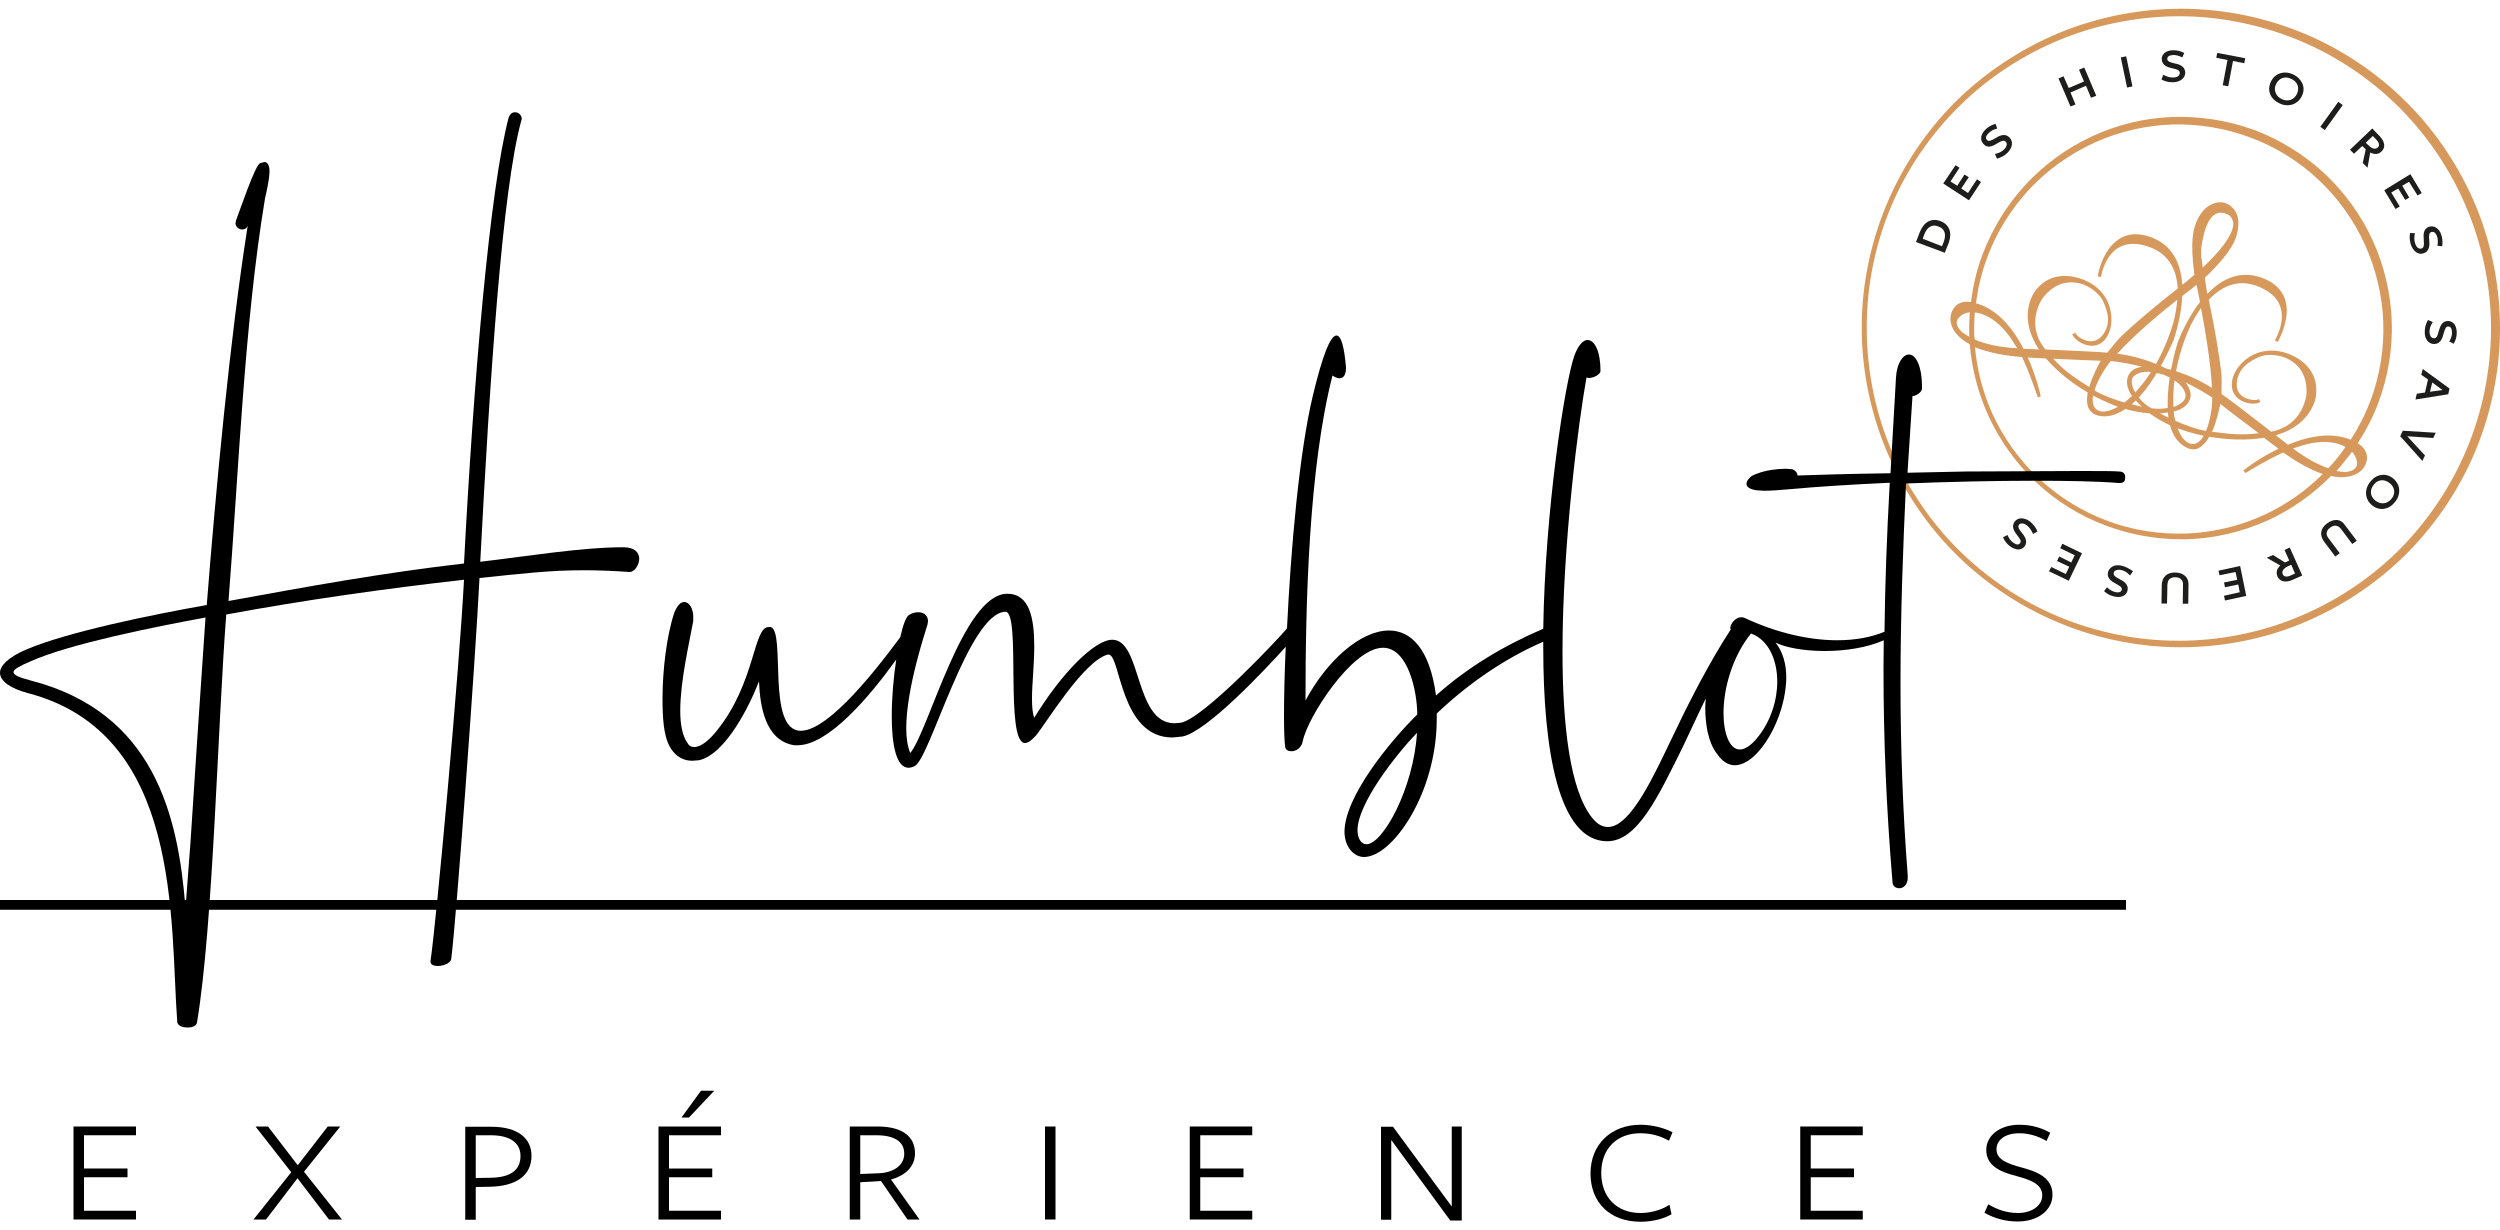 <svg xmlns="http://www.w3.org/2000/svg" xmlns:xlink="http://www.w3.org/1999/xlink" id="Calque_1" x="0px" y="0px" viewBox="0 0 1000 492" xml:space="preserve"><rect x="0" y="360" width="850.4" height="3.9"></rect><g>	<path d="M29.4,487.8v-37.2h25v3.5H33.6v13.3H51v3.5H33.6v13.4h20.8v3.5H29.4z"></path>	<path d="M106.4,487.8h-5l15.1-18.9l-14.3-18.3h5l11.9,15.5l12-15.5h5l-14.5,18.1l15.2,19.1h-5.2l-12.6-16.5L106.4,487.8z"></path>	<path d="M195.9,474.7l-5.6,0.1v13.1h-4.2v-37.2c0,0,9.9,0,10.4,0c10.9,0,16.1,4.8,16.1,11.6C212.6,470.4,206.2,474.5,195.9,474.7z   M196.3,454.1c-0.5,0-6,0-6,0v17.1l5.9-0.1c7.8-0.1,12-2.9,12-8.7C208.2,457.1,204,454.1,196.3,454.1z"></path>	<path d="M263.4,487.8v-37.2h25v3.5h-20.8v13.3h17.3v3.5h-17.3v13.4h20.8v3.5H263.4z M275.6,447h-3l7.8-10.7h5.3L275.6,447z"></path>	<path d="M344.1,487.8h-4.2v-37.2c0,0,10.9,0,11.1,0c10.2,0,15,4.2,15,10.7c0,5.6-4.2,9-9.6,10.5l11.4,16H363l-10.6-15.4l-8.3,0.5  V487.8z M351.5,469.3c5.5-0.2,10.2-2.9,10.2-7.8c0-4.9-4-7.4-11.2-7.4c-0.2,0-6.4,0-6.4,0v15.5L351.5,469.3z"></path>	<path d="M418,487.8v-37.2h4.2v37.2H418z"></path>	<path d="M475.9,487.8v-37.2h25v3.5h-20.8v13.3h17.3v3.5h-17.3v13.4h20.8v3.5H475.9z"></path>	<path d="M580.6,450.6h4.1v37.6h-4.6L556.5,456v31.9h-4.1v-37.2h4.8l23.5,31.9V450.6z"></path>	<path d="M667.6,456.3c-3.3-1.9-7.1-3-11.5-3c-9,0-15.6,5.8-15.6,15.9c0,9.8,6.3,16,15.7,16c4.5,0,8.7-1.4,11.6-3.3l0.8,3.8  c-3,1.8-7.6,3-12.4,3c-12,0-20-7.5-20-19.3c0-11.8,8.4-19.5,20-19.5c5,0,9.7,1.4,12.8,3L667.6,456.3z"></path>	<path d="M720.1,487.8v-37.2h25v3.5h-20.8v13.3h17.3v3.5h-17.3v13.4h20.8v3.5H720.1z"></path>	<path d="M816.9,478.2c0-4.3-4-6.1-10.4-7.8c-5.8-1.5-12-3.8-12-10.4c0-5.9,5.6-10.1,13.2-10.1c4.8,0,8.9,1.2,12.4,3.2l-1.5,3.3  c-3.1-1.9-7.1-3.1-10.8-3.1c-6.2,0-9.2,3-9.2,6.4c0,4.1,4.1,5.7,10.4,7.4c5.9,1.6,12,4,12,10.8c0,6.1-5.7,10.7-13.9,10.7  c-5,0-9.5-1.3-13.3-3.5l1.5-3.4c3.3,2,7.2,3.5,11.9,3.5C812.9,485.2,816.9,482.1,816.9,478.2z"></path></g><g>	<path fill="#1D1D1B" d="M779.4,97.4c1.6-4.3,0.4-7.6-3.3-9c-1.7-0.6-3.3-0.6-4.8,0.2c-1.5,0.8-2.6,2.3-3.4,4.3l-1.5,3.9l11.5,4.3  L779.4,97.4z M769.1,95.5l0.6-1.7c0.6-1.5,1.3-2.5,2.3-3.1c1-0.6,2.1-0.6,3.4-0.1c2.5,0.9,3.2,3.1,2.1,6.1l-0.7,1.8L769.1,95.5z"></path>	<polygon fill="#1D1D1B" points="787.6,80.1 792.4,72.8 790.8,71.7 787.2,77.2 784.5,75.4 787.5,70.9 785.8,69.8 782.9,74.3   780.2,72.6 783.8,67.1 782.2,66.1 777.3,73.4 787.4,80  "></polygon>	<path fill="#1D1D1B" d="M798.8,57.4c2-1.2,2.8-1.4,3.5-0.7c0.3,0.3,0.4,0.6,0.4,1c0,0.7-0.4,1.4-1,2c-0.9,0.9-2,1.5-3.4,1.8  l-0.3,0.1l0.8,1.9l0.2-0.1c1.4-0.4,2.9-1.2,4-2.3c2-2,2.4-4.5,0.8-6.1c-1.7-1.8-4-0.8-5.5,0.2c-1.9,1.1-2.8,1.5-3.5,0.8  c-0.7-0.7-0.5-1.7,0.7-2.8c0.8-0.8,1.9-1.4,3.1-1.7l0.3-0.1l-0.7-1.9l-0.2,0.1c-1.4,0.4-2.7,1.1-3.8,2.2c-2,1.9-2.3,4.3-0.8,5.8  C794.9,59.4,796.9,58.6,798.8,57.4z"></path>	<polygon fill="#1D1D1B" points="830.2,41.8 828.2,37 834.4,34.3 836.4,39.1 838.5,38.3 833.7,27 831.6,27.9 833.6,32.6 827.5,35.2   825.4,30.5 823.4,31.4 828.2,42.6  "></polygon>			<rect x="849.5" y="22.5" transform="matrix(0.979 -0.204 0.204 0.979 12.066 174.246)" fill="#1D1D1B" width="2.2" height="12.3"></rect>	<path fill="#1D1D1B" d="M869.3,31c-0.1,0-0.1,0-0.2,0c-1.2,0-2.3-0.3-3.6-1l-0.2-0.1l-0.7,1.9l0.2,0.1c1.2,0.7,2.8,1,4.3,1  c0.1,0,0.2,0,0.2,0c2.9-0.1,4.8-1.7,4.8-3.9c-0.1-2.5-2.4-3.3-4.1-3.6c-2.1-0.5-3-0.8-3.1-1.8c0-1,0.8-1.5,2.4-1.6  c1.1,0,2.4,0.3,3.4,0.9l0.2,0.1l0.8-1.8l-0.2-0.1c-1.3-0.7-2.7-1-4.3-1c-1.3,0-2.5,0.4-3.3,1c-0.8,0.7-1.3,1.6-1.2,2.6  c0.1,2.7,2.8,3.3,4.2,3.6c2.3,0.5,3,0.9,3,1.9c0,0.5-0.2,0.9-0.7,1.3C870.8,30.8,870.1,31,869.3,31z"></path>	<polygon fill="#1D1D1B" points="889.1,34.1 891.3,34.5 893.2,24.4 897.7,25.3 898.1,23.3 887.1,21.2 886.9,21.2 886.5,23.1 891,24    "></polygon>	<path fill="#1D1D1B" d="M911.9,41.4c1,0.5,2.1,0.7,3.1,0.7c2.5,0,4.7-1.4,5.8-3.8c0.8-1.7,0.8-3.5,0.1-5c-0.7-1.5-2-2.8-3.8-3.6  c-3.6-1.6-7.3-0.3-8.8,3.1C906.7,36.3,908.2,39.7,911.9,41.4z M910.4,33.7c0.8-1.7,2.2-2.7,3.9-2.7c0.7,0,1.4,0.2,2.1,0.5  c2.6,1.1,3.5,3.5,2.4,6c-1.1,2.4-3.5,3.3-6,2.2c-1.2-0.6-2.1-1.4-2.5-2.5C909.8,36.1,909.8,34.9,910.4,33.7z"></path>			<rect x="926.7" y="45" transform="matrix(0.583 -0.812 0.812 0.583 351.329 776.982)" fill="#1D1D1B" width="12.3" height="2.2"></rect>	<path fill="#1D1D1B" d="M944.9,58.4l1.4,1.3l-1.2,5.5l1.9,1.9l1.1-6.1c1.7,0.9,3.3,0.8,4.5-0.4c1.7-1.6,1.4-3.9-0.8-6.2  c-0.1-0.1-2.7-2.8-2.7-2.8l-0.2-0.2l-8.9,8.5l1.6,1.6L944.9,58.4z M946.3,57.1l2.8-2.7l1.2,1.2c1,1,1.9,2.4,0.8,3.4  c-0.9,0.8-2.1,0.6-3.4-0.6L946.3,57.1z"></path>	<polygon fill="#1D1D1B" points="958.2,83.6 959.9,82.6 956.5,77 959.3,75.4 962,79.8 962.1,80 963.7,79 960.9,74.3 963.6,72.7   966.9,78 967,78.2 968.7,77.2 964.3,69.9 964.1,69.7 953.7,76.1 958.1,83.4  "></polygon>	<path fill="#1D1D1B" d="M968.6,99.4c-1,0.3-2-0.4-2.5-1.9c-0.4-1.2-0.5-2.4-0.2-3.9l0.1-0.3l-2-0.1l0,0.2c-0.3,1.4-0.1,3.1,0.4,4.6  c0.5,1.3,1.2,2.3,2.1,2.9c0.6,0.4,1.2,0.6,1.9,0.6c0.4,0,0.7-0.1,1.1-0.2c2.3-0.8,2.4-3.3,2.2-5c-0.2-2.2-0.1-3.1,0.8-3.5  c0.4-0.1,0.8-0.1,1.2,0.1c0.4,0.3,0.8,0.8,1.1,1.6c0.4,1.1,0.4,2.4,0.2,3.5l-0.1,0.3l2,0.2l0-0.2c0.2-1.5,0.1-2.9-0.4-4.4  c-0.4-1.3-1.1-2.2-2-2.8c-0.9-0.6-1.9-0.7-2.9-0.4c-2.2,0.8-2.3,2.9-2.1,5.1C969.7,98.3,969.5,99.1,968.6,99.4z"></path>	<path fill="#1D1D1B" d="M973.6,135.3C973.6,135.3,973.6,135.3,973.6,135.3c-0.5,0-1-0.3-1.3-0.7c-0.3-0.5-0.5-1.2-0.5-1.9  c0-1.3,0.4-2.4,1.2-3.7l0.1-0.2l-1.9-0.8l-0.1,0.2c-0.8,1.3-1.2,2.9-1.2,4.5c-0.1,2.9,1.5,4.9,3.7,4.9c0,0,0,0,0.1,0  c2.4,0,3.3-2.3,3.7-4c0.6-2.1,0.9-3,1.9-3c0,0,0,0,0,0c1,0,1.5,0.9,1.5,2.5c0,1.1-0.4,2.4-1,3.3l-0.1,0.2l1.8,0.9l0.1-0.2  c0.7-1.3,1.1-2.7,1.1-4.2c0-1.5-0.4-2.9-1.2-3.7c-0.6-0.6-1.4-1-2.2-1c0,0-0.1,0-0.1,0c-2.3,0-3.1,1.9-3.7,4  C975,134.6,974.5,135.3,973.6,135.3z"></path>	<path fill="#1D1D1B" d="M968.5,149.9l2.7,1.9L970,157l-3.3,0.5l-0.5,2.3l13.1-2.1l0.5-2.3l-10.7-7.8L968.5,149.9z M972,156.7  l0.9-3.7l4.1,3L972,156.7z"></path>	<polygon fill="#1D1D1B" points="961.1,172.3 960.1,174.5 968.7,184.1 968.9,184.4 970,182.2 962.9,174.5 973.3,175.2 974.3,173.1   961.3,172.3  "></polygon>	<path fill="#1D1D1B" d="M957.3,191.4c-1.5-1.2-3.1-1.7-4.8-1.4c-1.7,0.2-3.2,1.2-4.4,2.7c-2.5,3.1-2.2,7,0.7,9.4  c1.2,1,2.6,1.5,3.9,1.5c0.3,0,0.6,0,0.9-0.1c1.7-0.2,3.2-1.2,4.4-2.7C960.5,197.7,960.2,193.8,957.3,191.4z M956.6,199.5  c-0.9,1.1-1.9,1.7-3.1,1.8c-1.1,0.1-2.3-0.2-3.4-1.1c-2.1-1.7-2.3-4.2-0.6-6.3c0.8-1.1,1.9-1.7,3-1.8c0.1,0,0.3,0,0.4,0  c1,0,2,0.4,2.9,1.1C958,194.9,958.3,197.5,956.6,199.5z"></path>	<path fill="#1D1D1B" d="M934.9,208c-1.3-0.1-2.6,0.3-4,1.3c-1.4,1-2.2,2.2-2.4,3.5c-0.2,1.2,0.2,2.5,1.1,3.8l4.5,6l1.8-1.3  l-2.3-3.1c-1.4-1.9-2-2.6-2.2-2.9l0,0c-0.6-0.8-0.9-1.6-0.7-2.3c0.1-0.7,0.6-1.4,1.3-1.9c1.7-1.3,3.2-1.1,4.5,0.6l4.4,5.9l1.8-1.3  l-4.6-6.1C937.2,208.8,936.1,208.1,934.9,208z"></path>	<path fill="#1D1D1B" d="M913.8,220l1.9,4.2L914,225l-4.8-3l-2.5,1.1l5.4,3.1c-1.4,1.3-1.8,2.8-1.1,4.4c0.6,1.3,1.7,2,3.2,2  c0.9,0,1.8-0.2,2.9-0.7c0,0,3.6-1.6,3.6-1.6l0.2-0.1l-5-11.2L913.8,220z M918,229.4l-1.5,0.7c-0.9,0.4-1.6,0.6-2.2,0.5  c-0.6-0.1-1-0.4-1.2-0.9c-0.5-1.1,0.2-2.2,1.7-3l1.7-0.8L918,229.4z"></path>	<polygon fill="#1D1D1B" points="896,226.4 887.7,228.2 887.4,228.2 887.8,230.1 894.2,228.8 894.9,231.9 889.6,233 890,234.9   895.3,233.8 895.9,236.9 889.6,238.3 890,240.2 898.3,238.4 898.5,238.4 896.1,226.6  "></polygon>	<path fill="#1D1D1B" d="M870.2,229c-3.4-0.1-5.4,1.8-5.5,5c0,0.2-0.1,7.2-0.1,7.2l0,0.2l2.2,0l0.1-3.9c0-2.4,0.1-3.3,0-3.6l0.1,0  c0-2,1.1-3,3-3c0,0,0.1,0,0.1,0c1.1,0,1.9,0.3,2.4,0.9c0.5,0.5,0.8,1.3,0.7,2.3l-0.1,7.4l2.2,0l0.1-7.6  C875.5,231,873.5,229.1,870.2,229z"></path>	<path fill="#1D1D1B" d="M848.8,226.3c-1.3-0.3-2.6-0.3-3.6,0.2c-1,0.5-1.7,1.3-2,2.3c-0.6,2.4,1.4,3.8,3,4.6c1.9,1,2.7,1.6,2.5,2.5  c-0.2,0.9-1.2,1.3-2.7,0.9c-1.1-0.3-2.2-0.9-3-1.7l-0.2-0.2l-1.2,1.6l0.2,0.1c1.1,1,2.4,1.7,3.9,2c0.6,0.1,1.1,0.2,1.6,0.2  c0.9,0,1.6-0.2,2.3-0.6c0.7-0.4,1.2-1.1,1.4-2c0.6-2.6-1.9-3.9-3.1-4.5c-2.1-1.1-2.6-1.7-2.4-2.6c0.1-0.4,0.3-0.7,0.7-0.9  c0.6-0.3,1.4-0.4,2.3-0.2c1.3,0.3,2.3,0.9,3.3,2l0.2,0.2l1.2-1.7l-0.1-0.1C851.8,227.5,850.3,226.7,848.8,226.3z"></path>	<polygon fill="#1D1D1B" points="824.9,217.5 824.1,219.3 829.9,222.1 828.5,225 823.7,222.6 822.8,224.4 827.7,226.7 826.3,229.6   820.5,226.8 819.6,228.5 827.5,232.3 832.8,221.3 825.1,217.6  "></polygon>	<path fill="#1D1D1B" d="M812,208.6c-2.3-1.7-4.8-1.7-6.1,0c-1.5,2-0.2,4,0.9,5.4c1.4,1.7,1.8,2.5,1.2,3.3c-0.3,0.3-0.6,0.5-1,0.5  c0,0,0,0,0,0c-0.5,0-1.1-0.3-1.8-0.8c-0.9-0.7-1.7-1.7-2.1-2.8l-0.1-0.2l-1.8,0.9l0.1,0.2c0.6,1.4,1.5,2.5,2.7,3.4  c1.1,0.8,2.2,1.2,3.2,1.3c0,0,0,0,0,0c1,0,2-0.4,2.6-1.2c1.6-2.1-0.1-4.3-1-5.4c-1.5-1.8-1.7-2.6-1.2-3.3v0c0.2-0.3,0.6-0.5,1-0.5  c0.7-0.1,1.4,0.2,2.2,0.8c1,0.8,1.7,1.8,2.3,3.1l0.1,0.3l1.8-1l-0.1-0.2C814.3,210.9,813.2,209.6,812,208.6z"></path>	<path fill="#D6985B" d="M788.4,120.8c-2.2-0.3-4,0-5.4,1c-1.6,1.1-2.6,2.9-2.8,5.3c-0.1,0.8-0.1,3.6,2.5,6.6c1.4,1.6,3.2,2.9,5.2,4  c0.8,9.7,3.3,19.5,7.4,28.4l0,0.1c4.6,10,11.2,19.2,19.1,26.7c8,7.5,17.6,13.5,27.9,17.3c0.3,0.1,0.5,0.2,0.8,0.3  c9.3,3.4,19.3,5.2,29.1,5.2c0.8,0,1.7,0,2.5,0c10.9-0.3,22-2.9,32.1-7.4c9.5-4.3,18.3-10.5,25.6-17.9c1.4,0.3,2.8,0.5,4.2,0.5  c0.8,0,1.7-0.1,2.5-0.2c4-0.7,5.8-2.8,6.2-3.4c1.4-1.9,1.8-4,1.3-5.8c-0.5-1.6-1.7-3.1-3.5-4.2c3.3-5.1,6.1-10.5,8.2-16.1  c3.9-10.4,5.8-21.7,5.4-32.7c-0.4-11-3-22.2-7.6-32.3c-4.6-10.1-11.4-19.4-19.4-26.9c-8.1-7.5-17.8-13.5-28.2-17.4l-0.4-0.1  c-10.2-3.7-21.4-5.4-32.3-5c-11,0.4-22.1,3.1-32.1,7.8c-10,4.6-19.2,11.4-26.6,19.4c-7.4,8-13.3,17.7-17.2,28.1  C790.7,107.9,789.2,114.3,788.4,120.8z M931.3,187.3c-3.7-1.3-8.4-3.6-14.1-7.9c5.3-1.9,9.8-3,14.7-2.5c2.2,0.2,4.4,0.8,6.3,1.9  c-2,2.9-4.2,5.7-6.6,8.2C931.5,187.1,931.4,187.2,931.3,187.3z M881.5,174.3c-1,1.7-2.6,3.5-4.6,3.3c-2.3-0.1-4.4-2.4-5.9-6.3  C873.1,172.1,876.7,173.3,881.5,174.3z M847.2,162.7c-3.6,2.1-6.7,2.5-8.6,1.1c-1.6-1.3-1.7-3.6-1.4-5.6  C841.5,160.5,845.1,161.9,847.2,162.7z M880.7,97.9c1.1-7.1,3.1-11.3,6-12.5c0.6-0.3,1.2-0.3,1.8-0.3c0.7,0,1.4,0.2,1.9,0.4  c0.8,0.3,1.3,0.6,1.3,0.6c1,0.9,1.5,2,1.6,3.4c0,5-6.5,12.2-12.2,17.5l-0.3-2.3C880.3,102.2,880.3,100,880.7,97.9z M867.4,167.1  c-1.2-0.6-2.4-1.2-3.5-1.8c1.1-0.1,2.2-0.1,3.3-0.3C867.2,165.8,867.3,166.5,867.4,167.1z M855.5,159c1.7-1.8,3.4-4,5.1-6.5  c0.7-1,1.4-2.1,2.1-3.3c0.8,0.2,1.8,0.4,2.8,0.7c0.9,0.4,1.7,0.8,2.4,1.1c-0.2,1.3-0.4,2.6-0.5,3.9c-0.3,3-0.4,5.8-0.3,8.3  c-2.2,0.4-4.5,0.4-6.5,0.1l0,0l0,0C858.7,162.3,856.9,160.8,855.5,159z M854.3,160.2c0.8,0.9,1.6,1.7,2.5,2.5  c-1.4-0.3-2.7-0.6-4.1-1C853.2,161.3,853.7,160.8,854.3,160.2z M876.2,130.3l0.1-0.2c1.2-2.5,2.6-4.8,4.1-6.9  c1.8,9.4,3.9,22.1,4.4,32c-4.7-3-9.6-5.2-14.4-6.7C872.3,138.1,876.1,130.6,876.2,130.3z M869.7,127.6l-0.1,0.3  c0,0.1-2,8.5-7.2,17.7c-4.7-2-9.9-3.4-15.5-4.1c7.3-8.1,17.8-16.7,24-21.6C870.7,122.4,870.3,125,869.7,127.6z M864.3,146.4  c3.2-5.6,5.1-10.4,5.2-10.5c1.1-3.5,3.1-10.4,3.4-17.5c2-1.5,3.3-2.5,3.5-2.7c0.1-0.1,0.9-0.7,2.2-1.8c0.5,2.3,1,4.6,1.4,6.9  c-4.4,5.7-7.4,12.3-8.8,15.8l0,0c0,0-1.6,4.9-2.8,11.3c-0.7-0.2-1.3-0.3-2-0.5C865.7,147,865,146.7,864.3,146.4z M841.6,148.2  c0.7-1.2,1.6-2.4,2.7-3.8c3.3,0.3,8.3,1.2,12.5,2.3c-2.6,0.4-4.4,1.5-5.3,3.2c-1.3,2.3-0.8,5.5,1.3,8.5c-1,0.9-2,1.8-3,2.6  c-3.6-1-8.4-2.7-12-4.8C838.5,153.8,839.8,151,841.6,148.2z M854.1,150c1.7-1.1,3.7-1.5,6.3-1.2c-1.9,3-4,5.7-6.3,8.2  c-0.9-1.5-1.4-3-1.4-4.2C852.6,151.6,853.1,150.7,854.1,150z M869.8,152.2c2.3,1.5,3.7,3.1,4.3,5.1c0.3,1.1,0.1,2.1-0.7,3.1  c-0.8,0.9-2.2,1.8-4,2.4C869.2,159.4,869.3,155.8,869.8,152.2z M876.2,158.9c0.3-1.9-0.4-3.9-2-5.9c3.7,1.7,7.9,4.2,10.7,6  c0,1.8-0.1,3.4-0.3,4.8c-0.5,3.3-1.2,6.3-2.2,8.6c-4.1-0.7-8.9-2.6-12.3-4.1c-0.3-1.2-0.5-2.4-0.6-3.7  C873.1,163.8,875.7,161.6,876.2,158.9z M840.3,144.3c-1,1.8-3.4,6.2-4.6,10.5c-0.4-0.2-0.7-0.5-1.1-0.7c-4.1-2.6-8.4-5.3-13.3-10.6  C828.4,143.8,836.9,144.2,840.3,144.3z M884.8,172.7c1.9-4.2,2.9-9.1,3.3-11.2c2,1.7,7.2,5.6,15.4,11.8c-7.2,0.9-12.2,0.2-17-0.4h0  C885.9,172.9,885.3,172.8,884.8,172.7z M886.3,173.4L886.3,173.4L886.3,173.4L886.3,173.4z M789.7,134.2c-0.1-3.1,0-6.2,0.2-9.2  c1.3,0.1,2.4,0.4,3.3,0.8c1.4,0.5,2.7,1.2,4,2.1c4,2.8,6.8,6.6,9.7,11.4c-7.9-0.4-13.4-1.9-17-3.5  C789.8,135.2,789.8,134.7,789.7,134.2z M787.7,134.3c0,0.1,0,0.3,0,0.4c-1.1-0.6-2-1.2-2.7-1.7c-0.6-0.5-2.3-2.2-2.3-4  c0-1,0.5-1.8,1.5-2.6c1.1-0.9,2.4-1.3,3.7-1.5C787.7,128.1,787.6,131.2,787.7,134.3z M940.8,180.7c0.9,1,1.6,2.1,1.9,3.5  c0.3,1.2,0.1,2.2-0.5,3c-1.2,1.4-3.6,1.6-4.4,1.6c-0.8,0-1.9-0.2-3.2-0.4C936.9,185.8,938.9,183.3,940.8,180.7z M915.2,177.9  c-1.6-1.3-3.3-2.5-4.9-3.8c7.9-2.3,13.2-6.9,15.5-13.3l0.1-0.2c0-0.1,3.8-11.2-7.4-17.6c-5.9-3.3-12-3.6-17.2-1.1  c-4.5,2.2-7.9,6.5-8.5,10.7c-0.5,3.7,1.2,5.9,2.7,7c2.8,2.1,6.6,2.2,8.2,1.4l0.4-0.2l-0.5-1.2l-0.4,0.2c-0.9,0.4-3.9,0.3-6.1-1.2  c-1.7-1.2-2.5-2.9-2.4-5.1c0.3-6.1,4.9-8.9,8.9-10.7c4.3-1.8,9.4-0.2,10.6,0.3c5.9,2.6,8.7,7.5,8.4,14.4c0,0.1-1,12.5-13.8,15.1  l-0.3,0.1l-2.3-1.8c-8.2-6.3-15.3-11.8-16.9-12.8c-0.2-0.1-0.4-0.3-0.7-0.5l0,0c0.1-3.4,0.1-7.5-0.1-8.8c-0.9-7.3-2.7-18.1-5-28.9  c6-6.3,12.6-8.1,19.6-5.4c4.5,1.8,7.5,4.3,8.8,7.6c1.8,4.4,0.3,9.2-0.8,11.7c-0.5,1.2-0.9,1.9-0.9,1.9c0,0,0,0,0,0l-0.3,0.4  l1.2,0.7l0.2-0.4c0,0,0.5-0.8,1-2.1c1.5-3.4,3.8-10,1.3-15.6c-1.5-3.5-4.6-6.1-9.2-7.7c-7.6-2.6-14.9-0.4-21.5,6.6l-1-6.5  c4.8-4.5,10.8-10.9,12.6-16.5c1.2-4,1.2-7.3-0.2-9.8c-1.5-2.7-3.9-3.5-4.6-3.7c-1.9-0.6-7.9-0.3-11.2,7.8c-0.7,1.8-1.2,3.7-1.4,5.9  c-0.4,3.6-0.2,8.4,0.6,14.6c0,0.1,0,0.3,0.1,0.5c-2.4,2.1-4.3,3.6-4.9,4c-0.6-9.6-4.7-16-12.2-18.9c-4.5-1.7-8.6-1.8-12,0  c-5.5,2.8-8,9.2-9,12.8c-0.4,1.2-0.5,2.1-0.5,2.3l-0.1,0.5l1.3,0.2l0.1-0.5c0-0.1,0.2-0.9,0.5-2.1c0.8-2.6,2.7-7.2,6.9-9.4  c3.1-1.6,7-1.7,11.6-0.1c7.2,2.5,11.1,8.1,11.6,16.7c-8.6,6.7-17,13.8-22.4,18.9c-1,0.9-3.7,4.1-5.8,6.8c-0.2,0-0.4,0-0.6-0.1  c-1.9-0.2-10.9-0.6-21.3-1.1l-2.8-0.1l-0.2-0.2c-8.2-10.2-1-20.3-0.9-20.4c4.3-5.5,9.5-7.4,15.7-5.6c1.2,0.3,6.1,2.5,8.3,6.6  c1.9,4,3.6,9.1-0.1,13.9c-1.3,1.7-3.1,2.5-5.2,2.4c-2.7-0.3-5-2.1-5.5-3l-0.2-0.4l-1.2,0.6l0.2,0.4c0.8,1.6,3.9,4,7.2,4.2  c1.9,0.1,4.5-0.4,6.5-3.6c2.2-3.6,2.4-9.1,0.4-13.7c-2.3-5.3-7.3-9-13.9-10.3c-12.9-2.3-16.9,8.7-16.9,8.8l-0.1,0.2  c-2.4,6.4-1.2,13.3,3.3,20.1c-2.1-0.1-4.1-0.2-6.2-0.3c-5-9.7-11.2-15.7-18.3-18c-0.3-0.1-0.5-0.1-0.7-0.2  c0.8-6.3,2.3-12.6,4.6-18.6c3.7-10,9.6-19.3,16.9-27.2c7.3-7.7,16.3-14.1,26-18.5c9.8-4.4,20.5-6.9,31.1-7.2  c10.5-0.3,21.4,1.5,31.4,5.3c9.9,3.7,19.3,9.5,27,16.8c7.7,7.2,14.1,16.1,18.5,25.8c4.4,9.7,7,20.4,7.4,30.9  c0.4,10.6-1.3,21.4-5,31.4c-2.1,5.6-4.8,10.9-8,15.9C933.4,173.1,925,173.8,915.2,177.9z M808.8,142.8c3,6.1,6,15.3,6.2,15.7  l0.1,0.4l1.2-0.3l-0.1-0.4c0-0.1-1.5-7.2-5.1-15.2c1.7,0.1,4.3,0.2,7.3,0.4c4.3,5,10.1,9.7,16.7,13.6c-0.5,2.5-0.4,4.5,0.2,6  c0.7,1.6,2,2.7,3.8,3.2c3.5,0.9,7.2,0,11-2.6c3.3,0.9,6.5,1.5,9.7,1.7c2.4,1.8,5.2,3.4,8.2,4.8c1.2,4.4,3.5,7.5,6.8,9  c0.2,0.1,0.4,0.2,0.6,0.3c1.5,0.5,3,0.5,4.3-0.3c1.4-0.8,2.8-2.3,4-4.4c7.7,1.3,15.2,1.5,21.9,0.4c2.4,1.8,4.5,3.4,5.8,4.4  c-7.9,3.8-13.6,8.3-13.7,8.4l-0.3,0.3l0.7,1l0.4-0.2c0.4-0.2,8.6-5.3,14.8-8c4.5,3.2,10.2,6.7,15.8,8.6  c-6.7,6.7-14.7,12.3-23.3,16.3c-9.7,4.5-20.5,7.1-31.1,7.5c-10.8,0.4-21.7-1.3-31.6-5c-10-3.7-19.5-9.5-27.3-16.8  c-7.8-7.2-14.3-16.2-18.8-26c-3.8-8.4-6.2-17.6-7-26.7C795.7,141.2,802.8,142.4,808.8,142.8z"></path>	<path fill="#D6985B" d="M990.6,83C984.2,67.5,974.7,53,963,41.3c-11.7-11.8-26-21.5-41.4-27.9c-15.3-6.4-32.3-9.9-48.9-9.9  c-0.2,0-0.3,0-0.4,0c-16.4,0-33.2,3.3-48.5,9.6c-15.4,6.4-29.8,15.9-41.5,27.5c-11.7,11.6-21.3,25.9-27.7,41.3  c-6.4,15.3-9.9,32.2-9.9,48.7c-0.1,16.5,3.2,33.3,9.5,48.7l0,0c6.3,15.4,15.7,29.8,27.3,41.5c11.6,11.8,25.8,21.4,41.1,27.9  c2,0.8,4,1.6,6,2.4c13.6,5,28.4,7.7,42.6,7.8c0.4,0,0.9,0,1.3,0c16.1,0,32.6-3.2,47.6-9.3c15.5-6.3,29.9-15.7,41.7-27.3  c11.9-11.7,21.6-26,28.1-41.3c6.5-15.4,10-32.3,10.1-48.9C1000.1,115.5,996.9,98.5,990.6,83z M756.4,82.7  c6.3-15,15.8-28.9,27.5-40.4c11.5-11.4,25.7-20.6,40.8-26.7c15.1-6.1,31.7-9.2,47.9-9.1c16.1,0.1,32.6,3.6,47.6,9.9  c15,6.3,28.9,15.8,40.2,27.3c11.3,11.5,20.6,25.5,26.7,40.6c6.2,15.1,9.4,31.6,9.3,47.7c-0.1,16.2-3.4,32.6-9.7,47.6  c-6.3,15.1-15.7,29-27.1,40.4c-11.4,11.4-25.5,20.7-40.6,26.9c-15,6.2-31.4,9.4-47.4,9.4c-0.1,0-0.3,0-0.4,0  c-16.3,0-32.9-3.4-47.9-9.7c-15.1-6.3-29.1-15.8-40.5-27.3c-11.4-11.5-20.7-25.6-26.9-40.7l0-0.1c-6.2-15.2-9.3-31.8-9.2-48  C746.7,114.3,750.1,97.7,756.4,82.7z"></path></g><g>	<path d="M249.3,218.9c-17,0-39.7,3.8-57.2,5.8c3.8-72.4,8.7-148.4,16.4-176.4l0.2-0.7c0-1.6-1.3-2.7-2.7-2.7c-1.1,0-2,0.7-2.5,2  c-7.6,28.5-14.1,105.6-17.9,178.5c-31.6,3.6-62.5,9.2-94.2,15c4-50.4,6.3-111.2,14.6-161c0.7-3.1,1.8-7.8,1.8-11c0-2-0.7-3.6-2-3.6  l-1.8,0.5c-2,0.9-7.8,18.2-9.6,22.9l-0.2,1.1c0,1.3,1.3,2.5,2.7,2.5c0.9,0,1.8-0.4,2.2-1.6c-7.2,45.3-12.8,106.3-16.4,151.8  c-21.5,3.8-56,10.8-72.4,17.9C3.1,263,0,266.4,0,269.1c0,3.4,4.3,6.3,11,8.1c62.1,16.1,56.9,91.5,59.9,131.6  c0.2,1.6,2.2,2.2,4.3,2.2c1.8,0,3.4-0.7,3.6-2c6.5-39,8.3-119.5,11.7-163.2c31.4-5.8,63.2-10.3,95.1-13.9  c-1.8,35.2-11.1,137.3-13.4,152.5v0.2c0,1.3,1.3,1.8,2.9,1.8c2.2,0,5.2-1.1,5.4-2.9c2-15.5,9.5-116.9,11.3-152.3  c17.5-1.8,28-3.1,41.7-3.1c5.4,0,11.2,0.2,18.4,0.7c1.8,0,3.8-2.7,3.8-5.4C255.6,221.1,254,218.9,249.3,218.9z M76.2,336.8  c-0.9,11.4-1.3,17.8-2,26.5c-2.9-37.2-12.5-78.3-61.9-91.1c-4.9-1.3-6.9-2.2-6.9-3.4c0-1.1,2.7-2.5,6.9-4.3  c15.7-7,49.3-13.7,69.9-17.5C79.8,281.6,77.8,312.1,76.2,336.8z"></path>	<path d="M847.7,188.6c-2-0.2-8.1-0.2-16.6-0.2l-44.8,0.2l-23.3,0.5l2-30.7h0.2c0.9,0,3.6-1.3,3.6-3.1V155c0-9.2-2.7-13.2-5.2-13.2  c-2.5,0-4.9,3.6-5.2,9.2l-2.2,38.3c-16.6,0.2-30.9,0.7-37.2,0.9c0-1.1-0.9-2-2-2.5l-2.7-0.2c-3.6,0-8.3,0.7-11,1.8  c-1.6,0.5-2.9,1.1-3.4,1.8c-0.9,0.9-1.3,1.6-1.3,2.5c0,1.1,1.1,2,3.8,2.5l3.1,0.2c2.5,0,6.1-0.2,11.4-0.7c9.6-0.9,23.5-1.8,39-2.5  c-1.2,21.5-1.9,41-2.1,59.6c-5.3,2.2-11.7,3.4-18.9,3.4c-11.2,0-24.2-2.9-37.2-9c-0.5-0.2-0.9-0.2-1.3-0.2c-2.2,0-4.3,2.7-4.3,4.3  l0.2,0.6c-0.1,0.1-0.1,0.2-0.2,0.3c-0.3,0.5-0.6,1-1,1.6c-0.7,1.1-1.4,2.2-2.1,3.3c-8.2,13.5-14.9,27-20.5,38.8  c-6.5,13.4-16.1,35-25.3,35c-2.2,0-4.3-1.1-6.3-3.6c-9-11.2-11.9-37.4-11.9-66.6c0-43,6.5-92.6,9.6-109.6l0.9,0.2  c1.8,0,4.7-1.3,4.7-2.9c0-7.4-2.2-12.3-5.2-12.3c-1.6,0-3.6,1.8-5.2,6.1c-3.8,10.5-11.8,62.1-12.5,109.4  c-15.7,6.7-30.4,15.5-42.9,26.7c-2.5-18.8-10.1-26-18.8-26c-11.4,0-24.9,12.1-33.4,28c0-38.8,1.3-93,10.8-130  c0.7,0.5,1.8,1.1,2.7,1.1c1.6,0,2.7-1.1,2.7-4.3c-0.7-8.5-2-12.8-3.8-12.8c-2.5,0-5.6,8.1-9.4,23.8c-5.5,22.7-8.9,61.9-10.4,93.3  c-0.1,0.1-0.2,0.2-0.3,0.4c-2.5,3.1-33,35.7-42.2,37.4l-2.5,0.2c-16.1,0-13-33.4-24.9-33.4c-7,0-20.2,13.2-31.2,31.2  c-0.7-1.8-0.9-4.5-0.9-7.6c0-6.1,0.9-13.7,0.9-20.9c0-11.2-1.8-21.1-10.8-21.1c-17.7,0-31.4,54.9-38.8,63.7  c-1.1-2.7-1.6-6.1-1.6-9.9c0-16.1,7.8-39,8.5-41.5l0.2-1.3c0-2.2-1.6-3.6-3.8-3.6c-1.1,0-2.5,0.2-3.8,1.1c-1.2,0.7-2.4,4-3.5,8.9  c-6,8.1-13.9,18.2-21.4,25.7c-8.5,8.5-14.3,11.7-18.4,11.7c-13.9,0-5.8-40.1-12.1-41.5h-0.7c-6.3,0-5.2,22.2-20.8,41.5  c-2.7,3.4-6.1,6.5-9,6.5c-0.9,0-1.8-0.2-2.5-1.3c-2.2-2.9-3.1-7.6-3.1-13.2c0-11.9,3.6-27.1,5.2-35.9v-1.8c0-3.1-1.6-5.8-3.6-5.8  c-1.3,0-2.7,1.1-4,4.3c-3.1,9.4-4.7,23.1-4.7,34.5c0,5.2,0.2,10.1,1.1,13.9c1.1,5.8,4.7,10.8,10.8,10.8l2.7-0.2  c10.8-2.5,20.4-22.2,24-31.6c0.4,10.5,2.7,23.8,14.1,25.6h1.3c12.5,0,29.1-19.8,39.5-34.3c-1.1,7.1-1.8,15.3-1.8,22.7  c0,11.4,1.8,20.6,6.7,20.6c0.7,0,1.6-0.2,2.5-0.7c6.1-2.9,21.5-61.4,36.3-61.7c6.3,0-0.4,52.5,7.8,52.5c1.1,0,2.5-0.9,4.3-2.9  c4-4.7,19.1-30,28.9-32.5h0.2c4.9,0,4.5,33.2,25.6,33.2l4-0.4c9.6-1.9,32.5-26.1,41.3-35.9c-0.5,10.8-0.7,20.4-0.7,27.6  c0,6.5,0.2,10.8,0.5,12.6c0.2,1.1,1.3,1.6,2.5,1.6c1.8,0,4-1.3,4.5-4c1.8-9.4,19.7-37.4,32.1-37.4c10.1,0,13.7,17.7,13.7,26.7  c-11,10.8-29.1,33-29.1,46.9c0,6.1,3.8,10.1,7.8,10.1c11.4,0,29.1-25.6,29.1-55.2v-2.2c12.1-11.5,26.8-21.9,42.6-28.7  c0,0.7,0,1.5,0,2.2c0,41.3,6.1,77.6,25.6,77.6c12.1,0,20.4-17.9,30.3-37.9c2.9-6,5.8-12.5,9.1-19.2c-0.1,1.4-0.2,2.7-0.2,4  c0,3.4,0.4,6.5,0.9,9.2c0.9,3.8,2,6.7,4,9.2c2,2.9,4.5,4.3,6.9,4.3c9.6,0,20.6-19.3,20.6-35.2c0-5.2-1.3-10.1-4.3-13.9  c3.8,2,11.4,3.4,19.7,3.4c8.1,0,16.9-1.3,23.6-4.3c0,3.8-0.1,7.5-0.1,11.3c0,28.2,1.1,55.4,3.6,85.4c0,1.6,1.3,2.5,2.7,2.5  c1.6,0,3.4-1.3,3.4-4.3v-0.7c-2-25.6-2.9-51.8-2.9-76.9c0-28.7,1.1-56.3,2.2-80c17-0.7,35.2-1.1,51.1-1.1c13.4,0,25.6,0.2,33.9,0.9  h0.4c1.6,0,2.2-0.7,2.2-1.6C850.4,189.8,849.5,188.6,847.7,188.6z M546.6,337.7c-2,0-3.6-2.2-3.6-5.6c0-10.5,15-29.8,23.8-39  C565.4,315.5,553.1,337.7,546.6,337.7z M710.9,272.7c0,7.6-2.7,15.9-7.8,22.2c-2.7,3.4-5.2,4.9-7.2,4.9c-4,0-6.5-6.3-6.5-14.6  c0-9.6,3.4-22.4,11-31.8C707.3,255.9,710.9,263.7,710.9,272.7z"></path></g></svg>